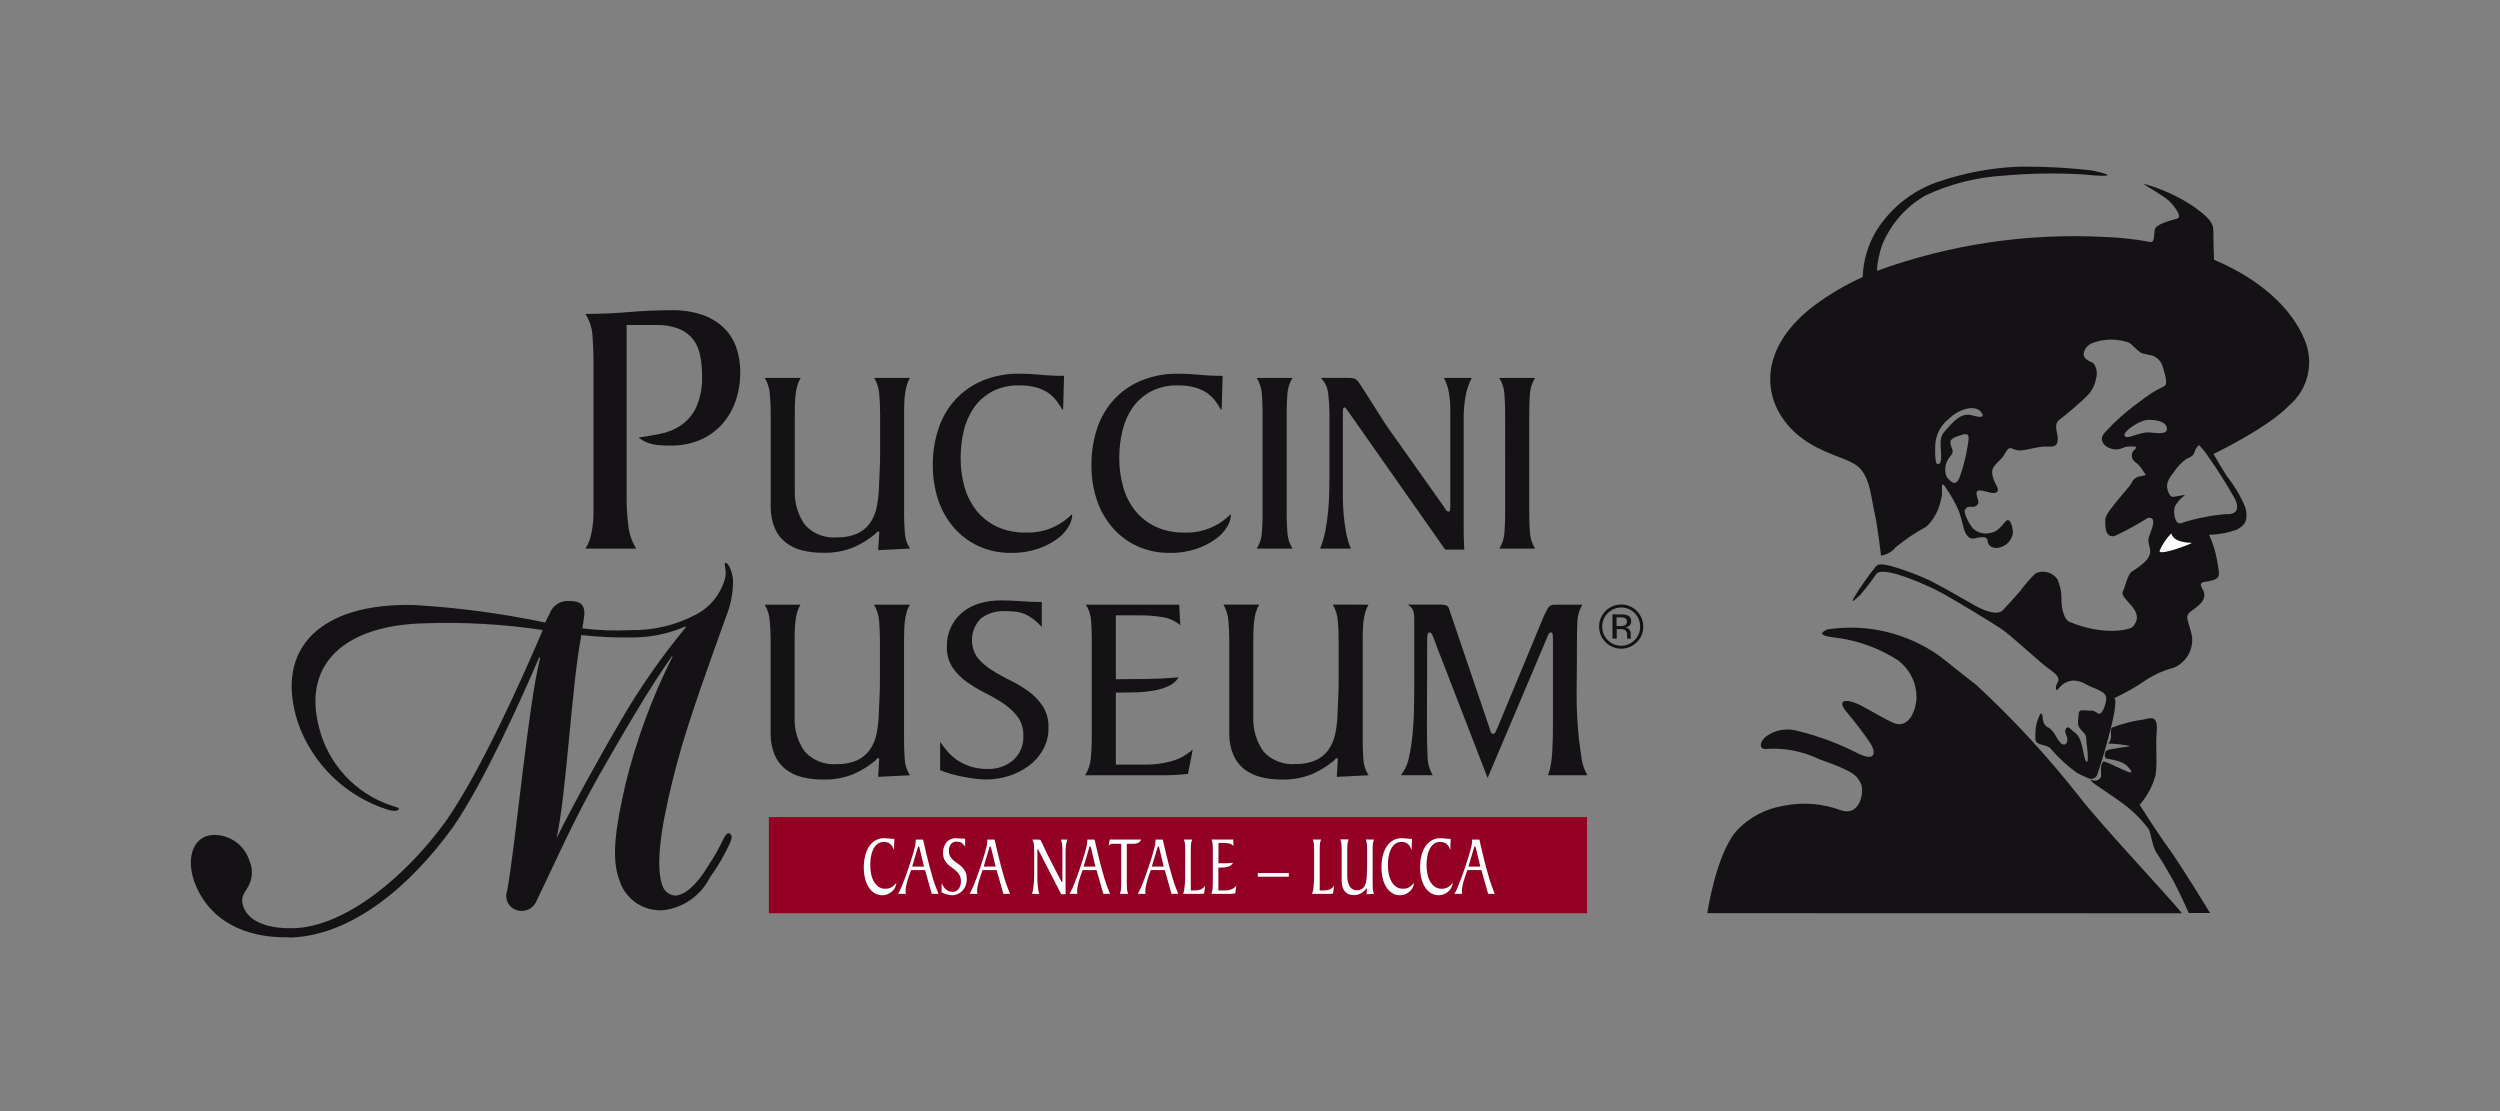<svg width="360" height="160" viewBox="0 0 360 160" fill="none" xmlns="http://www.w3.org/2000/svg">
<rect x="0" y="0" width="360" height="160" fill="#808080" stroke="none"/>
<path d="M85.465 52.14C85.465 50.942 85.423 49.713 85.329 48.461C85.275 47.304 84.92 46.181 84.299 45.203C86.417 45.203 88.5 45.114 90.549 44.937C92.597 44.76 94.663 44.672 96.748 44.672C98.238 44.642 99.723 44.867 101.138 45.337C102.283 45.724 103.332 46.355 104.21 47.186C105.017 47.973 105.633 48.934 106.012 49.995C106.41 51.145 106.608 52.355 106.595 53.572C106.611 55.005 106.381 56.429 105.914 57.784C105.48 59.025 104.805 60.167 103.928 61.147C103.049 62.106 101.973 62.865 100.774 63.371C99.431 63.921 97.99 64.191 96.539 64.165C95.947 64.171 95.354 64.145 94.764 64.088C94.353 64.049 93.946 63.971 93.55 63.854C93.245 63.759 92.951 63.634 92.672 63.48C92.418 63.334 92.172 63.176 91.934 63.005C92.956 62.866 94.005 62.688 95.082 62.472C96.141 62.266 97.15 61.853 98.048 61.255C98.996 60.6 99.755 59.706 100.247 58.664C100.874 57.228 101.164 55.669 101.096 54.105C101.099 53.136 101.01 52.17 100.83 51.218C100.677 50.375 100.332 49.579 99.823 48.89C99.29 48.209 98.587 47.68 97.785 47.358C96.731 46.952 95.605 46.763 94.476 46.802H90.237V72.056C90.246 73.251 90.325 74.445 90.473 75.632C90.59 76.826 90.981 77.977 91.615 78.995H84.299C84.621 78.516 84.861 77.988 85.012 77.432C85.17 76.84 85.285 76.238 85.356 75.63C85.427 75.023 85.463 74.412 85.463 73.801V52.14H85.465Z" fill="#141215"/>
<path d="M131.035 54.425C130.825 54.774 130.664 55.15 130.556 55.543C130.439 55.965 130.357 56.395 130.312 56.83C130.257 57.282 130.224 57.729 130.209 58.179C130.194 58.628 130.19 59.071 130.19 59.506V73.987C130.19 74.862 130.223 75.753 130.289 76.66C130.325 77.491 130.583 78.297 131.037 78.995L126.457 79.225L126.614 76.685C126.614 76.583 126.547 76.528 126.417 76.528C126.369 76.528 126.311 76.57 126.244 76.66C126.163 76.77 126.066 76.868 125.956 76.949C125.067 77.683 124.083 78.293 123.029 78.761C121.607 79.364 120.069 79.649 118.525 79.597C117.496 79.612 116.469 79.494 115.471 79.244C114.618 79.029 113.819 78.642 113.122 78.107C112.449 77.569 111.918 76.874 111.577 76.083C111.18 75.124 110.978 74.096 110.983 73.059V59.508C110.983 58.634 110.944 57.735 110.864 56.809C110.811 55.968 110.562 55.151 110.135 54.425H115.293C115.083 54.774 114.921 55.15 114.813 55.543C114.696 55.965 114.612 56.395 114.564 56.83C114.512 57.282 114.48 57.729 114.468 58.179C114.455 58.628 114.449 59.071 114.449 59.506V70.751C114.4 72.487 114.921 74.192 115.931 75.605C116.521 76.241 117.251 76.733 118.063 77.04C118.875 77.347 119.747 77.462 120.611 77.375C121.566 77.403 122.517 77.228 123.399 76.859C124.125 76.536 124.755 76.032 125.23 75.396C125.721 74.708 126.062 73.924 126.231 73.096C126.447 72.078 126.564 71.04 126.581 69.999C126.601 69.255 126.637 68.515 126.675 67.785C126.712 67.056 126.735 66.322 126.735 65.567V59.508C126.735 58.634 126.697 57.735 126.62 56.809C126.565 55.968 126.314 55.152 125.887 54.425H131.035Z" fill="#141215"/>
<path d="M153.091 58.964H152.966C152.725 58.535 152.453 58.123 152.153 57.733C151.828 57.306 151.442 56.928 151.007 56.612C150.48 56.254 149.898 55.982 149.285 55.806C148.465 55.582 147.616 55.478 146.766 55.496C145.423 55.457 144.091 55.756 142.893 56.366C141.854 56.92 140.957 57.707 140.272 58.665C139.574 59.678 139.071 60.812 138.788 62.009C138.481 63.297 138.328 64.616 138.332 65.939C138.32 67.371 138.512 68.796 138.903 70.174C139.256 71.415 139.853 72.573 140.659 73.581C141.45 74.55 142.451 75.327 143.585 75.855C144.884 76.436 146.297 76.722 147.72 76.691C149.156 76.74 150.583 76.442 151.879 75.822C152.81 75.37 153.659 74.763 154.387 74.028V74.262C154.35 74.824 154.171 75.368 153.867 75.842C153.456 76.532 152.905 77.128 152.249 77.592C151.409 78.202 150.482 78.682 149.498 79.015C148.246 79.437 146.93 79.64 145.608 79.613C143.983 79.64 142.371 79.305 140.891 78.633C139.528 78.004 138.317 77.09 137.337 75.953C136.336 74.786 135.574 73.433 135.095 71.971C134.571 70.374 134.312 68.702 134.325 67.022C134.303 65.19 134.589 63.367 135.174 61.631C135.691 60.086 136.531 58.668 137.636 57.472C138.739 56.301 140.08 55.381 141.57 54.775C143.231 54.112 145.007 53.785 146.796 53.814C147.826 53.809 148.856 53.86 149.881 53.966C150.992 54.078 152.108 54.129 153.225 54.121L153.091 58.964Z" fill="#141215"/>
<path d="M175.922 58.964H175.811C175.568 58.537 175.297 58.126 175 57.733C174.671 57.306 174.283 56.929 173.847 56.613C173.321 56.254 172.742 55.981 172.13 55.806C171.309 55.583 170.459 55.478 169.608 55.497C168.267 55.456 166.937 55.756 165.743 56.366C164.701 56.918 163.802 57.705 163.117 58.665C162.419 59.677 161.917 60.812 161.638 62.01C161.324 63.296 161.168 64.615 161.174 65.939C161.164 67.371 161.358 68.797 161.75 70.174C162.101 71.416 162.698 72.575 163.506 73.581C164.297 74.551 165.297 75.329 166.433 75.855C167.731 76.436 169.143 76.722 170.565 76.691C172.003 76.74 173.432 76.442 174.731 75.822C175.66 75.367 176.508 74.761 177.239 74.028V74.263C177.199 74.825 177.018 75.368 176.712 75.843C176.301 76.532 175.75 77.128 175.094 77.592C174.255 78.203 173.327 78.683 172.344 79.016C171.091 79.438 169.775 79.64 168.454 79.613C166.828 79.639 165.217 79.304 163.736 78.633C162.373 78.005 161.161 77.091 160.183 75.953C159.178 74.788 158.415 73.434 157.938 71.972C157.414 70.375 157.154 68.703 157.169 67.022C157.142 65.191 157.424 63.368 158.005 61.631C158.524 60.087 159.364 58.669 160.469 57.472C161.57 56.301 162.91 55.381 164.399 54.775C166.064 54.11 167.844 53.784 169.637 53.814C170.665 53.809 171.693 53.86 172.716 53.967C173.827 54.077 174.943 54.129 176.06 54.121L175.922 58.964Z" fill="#141215"/>
<path d="M181.81 59.472C181.81 58.599 181.781 57.708 181.716 56.795C181.673 55.953 181.415 55.137 180.966 54.425H186.124C185.677 55.138 185.42 55.954 185.378 56.795C185.314 57.708 185.283 58.6 185.284 59.472V73.953C185.284 74.827 185.316 75.718 185.378 76.631C185.421 77.472 185.679 78.287 186.129 78.999H180.97C181.419 78.287 181.677 77.472 181.72 76.631C181.785 75.718 181.814 74.829 181.814 73.953L181.81 59.472Z" fill="#141215"/>
<path d="M190.094 78.997C190.441 78.153 190.698 77.275 190.863 76.378C191.043 75.427 191.178 74.452 191.268 73.451C191.356 72.446 191.411 71.46 191.417 70.486C191.423 69.511 191.44 68.604 191.44 67.751V59.547C191.438 58.601 191.38 57.655 191.266 56.715C191.185 55.85 190.811 55.039 190.207 54.416H194.094C194.385 54.41 194.675 54.436 194.96 54.495C195.242 54.59 195.481 54.781 195.637 55.035C195.846 55.315 196.13 55.752 196.5 56.343C196.87 56.935 197.276 57.57 197.715 58.247C198.154 58.925 198.58 59.61 199.004 60.289C199.429 60.969 199.792 61.514 200.102 61.926L207.766 72.749C207.894 72.958 208.032 73.167 208.172 73.366C208.312 73.564 208.446 73.675 208.573 73.675C208.701 73.675 208.782 73.598 208.803 73.445C208.831 73.279 208.844 73.11 208.841 72.942V59.355C208.865 58.329 208.783 57.303 208.596 56.293C208.46 55.641 208.232 55.012 207.919 54.424H211.93C211.472 55.305 211.16 56.255 211.006 57.236C210.849 58.203 210.77 59.182 210.77 60.162V75.571C210.77 76.211 210.77 76.825 210.791 77.4C210.812 77.975 210.822 78.562 210.85 79.147H208.111L194.021 59.081C193.837 58.799 193.701 58.663 193.603 58.663C193.449 58.663 193.375 58.851 193.375 59.236V71.568C193.375 72.404 193.409 73.263 193.49 74.127C193.561 74.978 193.676 75.825 193.835 76.664C193.978 77.465 194.21 78.249 194.525 78.999L190.094 78.997Z" fill="#141215"/>
<path d="M216.739 59.472C216.739 58.599 216.706 57.706 216.641 56.795C216.604 55.953 216.345 55.135 215.893 54.425H221.055C220.606 55.137 220.346 55.953 220.301 56.795C220.242 57.708 220.209 58.599 220.209 59.472V73.953C220.209 74.827 220.242 75.718 220.301 76.631C220.347 77.471 220.606 78.285 221.055 78.997H215.897C216.349 78.287 216.607 77.47 216.645 76.629C216.712 75.715 216.743 74.827 216.743 73.951L216.739 59.472Z" fill="#141215"/>
<path d="M41.611 134.966C36.983 135.085 31.03 133.728 28.313 127.79C26.547 123.869 27.686 120.303 30.769 120.224C31.915 120.209 33.035 120.564 33.963 121.236C34.891 121.908 35.578 122.861 35.921 123.955C36.184 124.554 36.301 125.207 36.265 125.861C36.229 126.514 36.039 127.15 35.712 127.717C35.186 128.589 34.701 129.134 34.939 130.204C35.491 132.55 38.283 133.758 42.234 133.664C49.855 133.471 58.644 125.959 64.233 118.207C69.25 111.002 75.205 97.66 78.165 90.725C72.493 89.874 66.756 89.551 61.025 89.759C49.972 90.035 43.448 95.348 45.959 104.829C46.61 107.384 47.886 109.736 49.671 111.676C51.457 113.615 53.696 115.081 56.188 115.941C56.993 116.242 57.421 116.233 57.417 116.447C57.455 116.764 56.813 116.892 55.833 116.593C52.851 115.65 50.129 114.026 47.883 111.849C45.638 109.673 43.929 107.003 42.894 104.052C39.341 92.974 46.657 86.795 59.576 87.121C65.948 87.49 72.282 88.334 78.528 89.646C78.708 89.198 78.917 88.763 79.155 88.344C79.37 87.755 79.779 87.258 80.314 86.933C80.849 86.608 81.48 86.475 82.1 86.557C83.812 86.515 84.4 87.357 84.059 89.184C84.005 89.725 83.865 90.263 83.85 90.482C86.148 90.774 88.468 90.859 90.781 90.737C94.093 90.804 97.366 90.02 100.287 88.459C101.32 87.91 102.226 87.148 102.944 86.225C103.662 85.301 104.176 84.236 104.453 83.099C104.65 81.81 104.15 81.176 104.453 81.066C104.756 80.955 105.377 81.902 105.561 83.505C105.575 85.352 105.22 87.184 104.516 88.891C102.476 94.625 99.081 103.826 97.47 109.982C95.712 116.67 94.125 124.007 95.379 127.514C95.505 127.916 95.749 128.27 96.081 128.53C96.413 128.789 96.815 128.942 97.236 128.967C98.523 128.94 100.302 127.504 101.982 124.672C102.82 123.422 103.562 122.111 104.202 120.75C104.512 120.203 104.779 119.774 105.157 120.086C105.412 120.295 105.446 120.614 105.13 121.373C104.32 123.136 103.34 124.816 102.204 126.39C101.569 127.648 100.636 128.732 99.486 129.546C98.335 130.36 97.003 130.879 95.605 131.059C94.199 131.184 92.793 130.82 91.624 130.029C90.454 129.238 89.593 128.069 89.184 126.718C87.93 123.424 88.741 118.794 90.056 112.968C91.618 106.603 93.889 100.433 96.828 94.575L96.786 94.464C93.58 98.945 89.68 105.695 86.314 111.57C82.456 118.42 80.253 123.516 77.228 129.816C76.996 130.332 76.582 130.745 76.064 130.977C75.547 131.208 74.963 131.241 74.423 131.07C74.147 130.986 73.89 130.848 73.668 130.663C73.447 130.478 73.265 130.25 73.133 129.993C73.002 129.736 72.924 129.455 72.905 129.167C72.885 128.879 72.924 128.59 73.018 128.317C74.31 121.313 76.022 101.644 77.784 94.742L77.657 94.633C75.148 100.486 69.641 112.745 65.239 119.089C59.259 127.387 50.766 134.784 41.686 135.012L41.611 134.966ZM89.347 103.849C92.106 99.084 95.258 94.558 98.772 90.319L98.726 90.212C96.296 91.253 93.681 91.792 91.038 91.797C88.594 91.838 86.151 91.721 83.722 91.446C82.295 98.772 81.613 113.909 80.152 120.709C81.935 117.017 85.84 109.839 89.349 103.853" fill="#141215"/>
<path d="M131.029 87.072C130.818 87.419 130.657 87.795 130.551 88.188C130.432 88.61 130.348 89.041 130.3 89.477C130.248 89.929 130.216 90.378 130.206 90.828C130.195 91.277 130.183 91.718 130.183 92.151V106.636C130.183 107.505 130.214 108.402 130.281 109.313C130.319 110.142 130.578 110.945 131.029 111.64L126.45 111.87L126.606 109.328C126.606 109.226 126.537 109.175 126.41 109.175C126.362 109.175 126.301 109.219 126.236 109.313C126.151 109.42 126.055 109.517 125.948 109.602C125.058 110.334 124.074 110.944 123.022 111.414C121.597 112.015 120.059 112.3 118.513 112.25C117.482 112.264 116.454 112.144 115.453 111.895C114.601 111.679 113.801 111.291 113.104 110.756C112.432 110.22 111.903 109.526 111.563 108.737C111.164 107.779 110.962 106.751 110.97 105.714V92.153C110.97 91.285 110.932 90.385 110.85 89.461C110.798 88.618 110.549 87.8 110.123 87.072H115.269C115.058 87.42 114.897 87.795 114.788 88.188C114.672 88.611 114.588 89.042 114.538 89.477C114.489 89.929 114.456 90.378 114.444 90.828C114.431 91.277 114.425 91.718 114.425 92.151V103.4C114.371 105.136 114.892 106.841 115.905 108.252C116.495 108.888 117.224 109.379 118.036 109.687C118.847 109.995 119.719 110.111 120.582 110.026C121.54 110.052 122.491 109.875 123.375 109.506C124.102 109.186 124.732 108.681 125.204 108.043C125.693 107.349 126.035 106.563 126.211 105.733C126.423 104.713 126.537 103.675 126.552 102.633C126.577 101.885 126.611 101.145 126.65 100.418C126.69 99.69 126.709 98.954 126.709 98.202V92.153C126.709 91.285 126.671 90.385 126.596 89.461C126.541 88.618 126.289 87.799 125.86 87.072H131.029Z" fill="#141215"/>
<path d="M135.377 106.83C135.661 107.248 135.989 107.666 136.361 108.122C136.761 108.599 137.221 109.02 137.731 109.376C138.318 109.784 138.958 110.109 139.635 110.342C140.474 110.615 141.354 110.746 142.237 110.729C143.569 110.773 144.871 110.327 145.895 109.474C146.39 109.03 146.779 108.48 147.033 107.865C147.286 107.25 147.397 106.585 147.358 105.921C147.393 104.958 147.109 104.011 146.549 103.227C145.98 102.482 145.292 101.837 144.511 101.318C143.656 100.752 142.768 100.237 141.85 99.778C140.923 99.317 140.034 98.783 139.192 98.181C138.394 97.614 137.704 96.91 137.154 96.101C136.591 95.215 136.311 94.178 136.353 93.129C136.322 92.17 136.516 91.217 136.918 90.346C137.321 89.475 137.921 88.71 138.671 88.112C139.402 87.536 140.239 87.11 141.135 86.858C142.095 86.589 143.086 86.454 144.083 86.457C145.08 86.457 146.079 86.495 147.07 86.572C148.06 86.649 149.041 86.685 150.013 86.685V90.27C149.64 89.867 149.236 89.493 148.804 89.153C148.446 88.881 148.059 88.648 147.651 88.46C147.233 88.276 146.791 88.152 146.338 88.092C145.783 88.025 145.225 87.993 144.666 87.998C143.458 87.95 142.27 88.31 141.292 89.02C140.54 89.752 140.075 90.73 139.98 91.775C139.886 92.821 140.168 93.866 140.776 94.722C141.36 95.415 142.048 96.013 142.816 96.494C143.673 97.039 144.561 97.533 145.475 97.974C146.406 98.428 147.296 98.963 148.134 99.573C148.934 100.154 149.623 100.874 150.169 101.699C150.737 102.624 151.019 103.697 150.98 104.782C151.003 105.899 150.729 107.002 150.186 107.978C149.668 108.893 148.959 109.686 148.108 110.304C147.233 110.944 146.256 111.434 145.22 111.753C144.179 112.081 143.094 112.249 142.003 112.25C141.476 112.245 140.951 112.206 140.429 112.133C139.842 112.058 139.242 111.96 138.654 111.849C138.067 111.738 137.482 111.59 136.903 111.431C136.386 111.285 135.877 111.111 135.379 110.91L135.377 106.83Z" fill="#141215"/>
<path d="M160.683 110.101H165.11C166.311 110.102 167.506 109.941 168.663 109.621C169.818 109.306 170.88 108.719 171.761 107.909L171.065 111.45C170.553 111.5 169.984 111.548 169.357 111.585C168.73 111.623 168.066 111.642 167.372 111.642H156.256C156.709 110.928 156.984 110.117 157.061 109.276C157.161 108.387 157.213 107.494 157.215 106.6V92.115C157.215 91.247 157.185 90.356 157.123 89.442C157.078 88.6 156.818 87.784 156.367 87.072H169.805L169.963 90.037C169.259 89.43 168.4 89.031 167.482 88.884C166.423 88.698 165.349 88.607 164.274 88.612H160.683V97.809C162.175 97.809 163.68 97.796 165.208 97.771C166.736 97.746 168.243 97.665 169.738 97.541C169.371 98.102 168.848 98.542 168.233 98.808C167.545 99.122 166.818 99.341 166.071 99.46C165.296 99.591 164.512 99.669 163.726 99.694C162.928 99.719 162.24 99.732 161.646 99.732H160.681L160.683 110.101Z" fill="#141215"/>
<path d="M197.076 87.071C196.866 87.419 196.705 87.795 196.598 88.187C196.482 88.61 196.396 89.041 196.343 89.477C196.295 89.928 196.259 90.377 196.249 90.827C196.238 91.276 196.23 91.717 196.23 92.15V106.635C196.23 107.505 196.257 108.401 196.324 109.313C196.363 110.141 196.622 110.944 197.074 111.639L192.495 111.869L192.649 109.327C192.649 109.225 192.583 109.175 192.459 109.175C192.405 109.175 192.35 109.219 192.279 109.313C192.196 109.419 192.1 109.516 191.995 109.601C191.105 110.333 190.121 110.942 189.069 111.413C187.644 112.014 186.106 112.299 184.56 112.249C183.528 112.26 182.499 112.137 181.498 111.884C180.645 111.668 179.845 111.28 179.147 110.744C178.475 110.209 177.948 109.515 177.612 108.725C177.211 107.768 177.008 106.74 177.015 105.703V92.142C177.015 91.274 176.973 90.373 176.895 89.449C176.842 88.607 176.593 87.789 176.166 87.06H181.329C181.117 87.409 180.953 87.784 180.842 88.177C180.728 88.6 180.644 89.031 180.591 89.466C180.545 89.918 180.514 90.367 180.497 90.816C180.48 91.266 180.474 91.707 180.474 92.139V103.389C180.428 105.125 180.949 106.828 181.958 108.24C182.549 108.877 183.28 109.368 184.092 109.676C184.905 109.984 185.777 110.1 186.642 110.015C187.598 110.04 188.548 109.863 189.43 109.494C190.157 109.174 190.786 108.67 191.257 108.031C191.749 107.34 192.093 106.553 192.265 105.722C192.481 104.702 192.597 103.664 192.61 102.622C192.637 101.874 192.67 101.134 192.708 100.406C192.746 99.679 192.766 98.943 192.766 98.191V92.142C192.766 91.274 192.733 90.373 192.651 89.449C192.6 88.606 192.348 87.787 191.918 87.06L197.076 87.071Z" fill="#141215"/>
<path d="M227.848 87.071C227.402 87.851 227.156 88.731 227.133 89.629C227.096 90.595 227.079 91.563 227.079 92.539C227.079 94.876 227.064 97.219 227.035 99.568C227.014 101.916 227.131 104.263 227.386 106.598C227.493 107.467 227.608 108.335 227.737 109.196C227.863 110.057 228.151 110.886 228.586 111.639H222.913C223.106 111.123 223.246 110.589 223.331 110.044C223.421 109.463 223.486 108.87 223.526 108.249C223.565 107.628 223.588 107.026 223.601 106.422C223.613 105.818 223.622 105.249 223.622 104.706V91.918C223.62 91.725 223.606 91.532 223.58 91.341C223.555 91.163 223.478 91.072 223.346 91.072C223.285 91.071 223.224 91.087 223.171 91.117C223.118 91.148 223.073 91.192 223.043 91.245C222.957 91.369 222.892 91.506 222.848 91.65L214.218 112.026L206.902 93.116C206.693 92.549 206.52 92.071 206.363 91.669C206.206 91.268 206.043 91.072 205.868 91.072C205.692 91.072 205.583 91.216 205.552 91.49C205.521 91.763 205.514 92.06 205.514 92.338L205.477 104.854C205.477 106.368 205.508 107.715 205.571 108.897C205.571 109.859 205.831 110.804 206.323 111.631H201.737L202.084 111.131C202.502 110.46 202.786 109.714 202.92 108.934C203.142 107.892 203.304 106.837 203.407 105.776C203.52 104.622 203.591 103.439 203.616 102.233C203.641 101.027 203.654 99.896 203.654 98.845V89.218C203.666 88.795 203.621 88.373 203.518 87.963C203.363 87.568 203.064 87.245 202.682 87.058H207.46C207.699 87.061 207.937 87.092 208.169 87.152C208.287 87.18 208.394 87.241 208.48 87.327C208.565 87.413 208.625 87.521 208.652 87.639L214.35 104.43C214.452 104.71 214.546 104.986 214.621 105.266C214.697 105.546 214.809 105.667 214.964 105.667C215.046 105.672 215.128 105.65 215.197 105.605C215.267 105.561 215.32 105.495 215.351 105.419C215.43 105.254 215.531 105.026 215.66 104.744L222.328 88.693C222.496 88.312 222.684 87.94 222.892 87.579C222.998 87.408 223.149 87.271 223.328 87.182C223.508 87.094 223.709 87.057 223.908 87.077L227.848 87.071Z" fill="#141215"/>
<path d="M228.535 117.651H110.716V131.505H228.535V117.651Z" fill="#930024"/>
<path d="M128.741 122.342H128.714C128.661 122.205 128.598 122.072 128.526 121.945C128.454 121.816 128.364 121.697 128.26 121.592C128.145 121.48 128.009 121.393 127.859 121.337C127.672 121.266 127.473 121.233 127.274 121.238C126.952 121.23 126.637 121.326 126.375 121.512C126.119 121.709 125.911 121.961 125.767 122.25C125.601 122.584 125.485 122.94 125.422 123.308C125.352 123.722 125.318 124.142 125.319 124.562C125.316 125.014 125.36 125.466 125.451 125.91C125.529 126.292 125.671 126.657 125.869 126.993C126.034 127.284 126.266 127.533 126.544 127.72C126.834 127.9 127.17 127.99 127.51 127.979C127.853 127.994 128.191 127.898 128.476 127.707C128.7 127.551 128.897 127.357 129.057 127.135V127.21C129.047 127.383 129.007 127.553 128.938 127.712C128.848 127.92 128.719 128.11 128.559 128.272C128.373 128.458 128.156 128.611 127.918 128.723C127.599 128.867 127.251 128.931 126.902 128.909C126.554 128.888 126.215 128.782 125.917 128.6C125.578 128.382 125.293 128.092 125.081 127.749C124.842 127.356 124.667 126.927 124.563 126.478C124.439 125.963 124.38 125.434 124.385 124.905C124.381 124.326 124.451 123.749 124.594 123.188C124.705 122.717 124.898 122.27 125.165 121.865C125.398 121.513 125.71 121.22 126.076 121.008C126.448 120.799 126.868 120.693 127.295 120.701C127.534 120.7 127.773 120.716 128.01 120.749C128.267 120.783 128.526 120.799 128.785 120.797L128.741 122.342Z" fill="white"/>
<path d="M134.178 128.719L133.208 125.285H131.196C131.101 125.555 131.001 125.826 130.907 126.098C130.813 126.37 130.727 126.639 130.652 126.901C130.577 127.162 130.522 127.411 130.47 127.645C130.432 127.843 130.411 128.045 130.408 128.247C130.406 128.405 130.415 128.562 130.433 128.719H129.316L129.511 128.368C129.643 128.121 129.76 127.866 129.86 127.605C130.006 127.241 130.171 126.823 130.351 126.351C130.531 125.879 130.702 125.373 130.878 124.846C131.053 124.319 131.223 123.801 131.365 123.331C131.507 122.86 131.634 122.426 131.722 122.051C131.8 121.783 131.848 121.507 131.864 121.228V120.9H132.92C133.062 121.514 133.208 122.133 133.351 122.76C133.493 123.387 133.654 124.014 133.817 124.641C133.98 125.268 134.157 125.895 134.337 126.499C134.517 127.103 134.728 127.701 134.964 128.266L135.144 128.721L134.178 128.719ZM132.429 122.171C132.414 122.129 132.399 122.07 132.374 121.991C132.349 121.911 132.316 121.874 132.276 121.874C132.236 121.874 132.203 121.916 132.178 121.997C132.163 122.056 132.145 122.114 132.124 122.171L131.348 124.794H133.056L132.429 122.171Z" fill="white"/>
<path d="M135.589 127.18C135.652 127.314 135.731 127.45 135.813 127.598C135.902 127.744 136.009 127.878 136.13 127.998C136.262 128.122 136.413 128.227 136.575 128.307C136.765 128.391 136.97 128.431 137.177 128.426C137.34 128.429 137.502 128.394 137.649 128.324C137.797 128.255 137.926 128.152 138.028 128.025C138.274 127.701 138.395 127.3 138.369 126.894C138.38 126.598 138.314 126.303 138.179 126.039C138.057 125.81 137.896 125.604 137.702 125.431C137.511 125.25 137.306 125.086 137.088 124.94C136.865 124.788 136.655 124.617 136.46 124.43C136.267 124.236 136.106 124.013 135.984 123.767C135.853 123.471 135.79 123.15 135.8 122.827C135.792 122.512 135.843 122.199 135.948 121.903C136.032 121.653 136.166 121.424 136.343 121.23C136.501 121.056 136.696 120.92 136.914 120.832C137.131 120.746 137.363 120.702 137.598 120.703C137.832 120.703 138.066 120.715 138.292 120.738C138.517 120.761 138.749 120.776 138.979 120.776V121.917C138.894 121.791 138.796 121.672 138.689 121.564C138.611 121.478 138.521 121.404 138.423 121.343C138.333 121.285 138.232 121.245 138.126 121.228C137.997 121.203 137.865 121.192 137.733 121.194C137.588 121.19 137.442 121.216 137.308 121.272C137.173 121.328 137.052 121.412 136.952 121.518C136.718 121.807 136.607 122.175 136.64 122.544C136.631 122.82 136.696 123.093 136.828 123.334C136.958 123.544 137.117 123.735 137.301 123.899C137.5 124.068 137.71 124.225 137.928 124.369C138.152 124.519 138.362 124.689 138.555 124.877C138.751 125.074 138.911 125.305 139.027 125.558C139.165 125.868 139.23 126.205 139.217 126.543C139.226 126.891 139.164 127.236 139.034 127.559C138.924 127.835 138.761 128.086 138.553 128.299C138.361 128.495 138.131 128.652 137.878 128.759C137.644 128.863 137.391 128.918 137.136 128.92C137.011 128.918 136.886 128.905 136.764 128.882C136.627 128.858 136.491 128.828 136.358 128.79C136.219 128.752 136.079 128.708 135.94 128.656C135.819 128.609 135.702 128.553 135.589 128.489V127.18Z" fill="white"/>
<path d="M144.489 128.719L143.513 125.285H141.492C141.4 125.555 141.304 125.826 141.21 126.098C141.116 126.37 141.026 126.639 140.955 126.901C140.881 127.145 140.82 127.394 140.773 127.645C140.73 127.843 140.708 128.044 140.706 128.247C140.706 128.404 140.713 128.562 140.729 128.719H139.617L139.809 128.368C139.943 128.121 140.061 127.867 140.163 127.605C140.311 127.241 140.472 126.823 140.65 126.351C140.827 125.879 141.001 125.373 141.181 124.846C141.36 124.319 141.519 123.801 141.672 123.331C141.824 122.86 141.931 122.426 142.029 122.051C142.105 121.783 142.15 121.507 142.165 121.228V120.9H143.221C143.36 121.514 143.504 122.134 143.653 122.76C143.8 123.387 143.952 124.014 144.119 124.641C144.287 125.268 144.458 125.895 144.642 126.499C144.826 127.103 145.033 127.701 145.269 128.266L145.449 128.721L144.489 128.719ZM142.738 122.171C142.725 122.129 142.707 122.07 142.684 121.991C142.661 121.911 142.625 121.874 142.585 121.874C142.546 121.874 142.512 121.916 142.487 121.997L142.433 122.171L141.651 124.794H143.373L142.738 122.171Z" fill="white"/>
<path d="M148.613 128.719C148.696 128.446 148.756 128.166 148.793 127.883C148.833 127.58 148.866 127.269 148.889 126.953C148.912 126.637 148.916 126.326 148.923 126.006C148.929 125.686 148.923 125.404 148.923 125.137V122.532C148.923 122.229 148.908 121.932 148.885 121.633C148.869 121.372 148.783 121.121 148.636 120.904H149.539C149.61 120.9 149.681 120.909 149.748 120.929C149.82 120.965 149.876 121.025 149.907 121.098C149.955 121.19 150.02 121.328 150.116 121.516C150.212 121.705 150.296 121.905 150.396 122.123C150.497 122.34 150.605 122.553 150.697 122.768C150.789 122.984 150.881 123.159 150.952 123.291L152.733 126.734C152.767 126.8 152.794 126.867 152.829 126.93C152.865 126.993 152.892 127.032 152.923 127.032C152.955 127.032 152.971 127.005 152.976 126.959C152.983 126.905 152.987 126.851 152.988 126.796V122.472C152.994 122.145 152.974 121.817 152.93 121.493C152.899 121.291 152.845 121.092 152.769 120.902H153.703C153.596 121.19 153.526 121.491 153.494 121.796C153.459 122.105 153.441 122.414 153.44 122.725V127.628C153.44 127.837 153.44 128.025 153.44 128.209C153.44 128.393 153.44 128.581 153.452 128.767H152.81L149.527 122.384C149.489 122.294 149.46 122.25 149.435 122.25C149.41 122.25 149.38 122.311 149.38 122.434V126.355C149.38 126.623 149.38 126.899 149.405 127.168C149.431 127.438 149.451 127.714 149.489 127.977C149.519 128.231 149.573 128.482 149.65 128.726L148.613 128.719Z" fill="white"/>
<path d="M158.878 128.719L157.901 125.285H155.889C155.795 125.555 155.698 125.826 155.604 126.098C155.51 126.37 155.422 126.639 155.349 126.901C155.276 127.162 155.216 127.411 155.174 127.645C155.131 127.843 155.109 128.044 155.107 128.247C155.106 128.404 155.114 128.562 155.13 128.719H154.014L154.206 128.368C154.338 128.121 154.455 127.866 154.557 127.605C154.71 127.241 154.873 126.823 155.048 126.351C155.224 125.879 155.397 125.373 155.575 124.846C155.753 124.319 155.92 123.801 156.062 123.331C156.204 122.86 156.332 122.426 156.422 122.051C156.496 121.782 156.542 121.506 156.56 121.228L156.572 120.9H157.617C157.757 121.514 157.901 122.134 158.052 122.76C158.196 123.387 158.353 124.014 158.516 124.641C158.679 125.268 158.855 125.895 159.039 126.499C159.222 127.103 159.429 127.701 159.666 128.266L159.841 128.721L158.878 128.719ZM157.126 122.171C157.113 122.129 157.095 122.07 157.067 121.991C157.04 121.911 157.013 121.874 156.969 121.874C156.925 121.874 156.892 121.916 156.873 121.997C156.854 122.079 156.829 122.135 156.815 122.171L156.041 124.794H157.743L157.126 122.171Z" fill="white"/>
<path d="M161.253 128.718C161.364 128.48 161.423 128.222 161.426 127.959C161.443 127.671 161.454 127.389 161.454 127.111V121.509H160.264C160.159 121.509 160.054 121.525 159.953 121.557C159.829 121.603 159.718 121.678 159.629 121.777L159.809 120.892H164.311C164.278 121.012 164.215 121.122 164.127 121.21C164.05 121.289 163.959 121.352 163.859 121.398C163.757 121.435 163.651 121.463 163.544 121.482C163.446 121.497 163.346 121.505 163.247 121.507H162.26V127.109C162.26 127.387 162.26 127.669 162.279 127.957C162.289 128.219 162.349 128.476 162.455 128.716L161.253 128.718Z" fill="white"/>
<path d="M168.701 128.719L167.725 125.285H165.714C165.616 125.555 165.524 125.826 165.43 126.098C165.336 126.37 165.248 126.639 165.173 126.901C165.097 127.162 165.043 127.411 164.997 127.645C164.955 127.843 164.932 128.044 164.928 128.247C164.928 128.405 164.937 128.562 164.955 128.719H163.837L164.031 128.368C164.163 128.121 164.28 127.866 164.382 127.605C164.532 127.241 164.694 126.823 164.869 126.351C165.043 125.879 165.221 125.373 165.4 124.846C165.58 124.319 165.745 123.801 165.887 123.331C166.03 122.86 166.151 122.426 166.243 122.051C166.32 121.783 166.367 121.507 166.383 121.228V120.9H167.438C167.578 121.514 167.723 122.134 167.875 122.76C168.019 123.387 168.172 124.014 168.339 124.641C168.506 125.268 168.678 125.895 168.862 126.499C169.046 127.103 169.257 127.701 169.489 128.266L169.664 128.721L168.701 128.719ZM166.951 122.171C166.937 122.129 166.92 122.07 166.893 121.991C166.866 121.911 166.834 121.874 166.795 121.874C166.755 121.874 166.717 121.916 166.696 121.997C166.675 122.079 166.652 122.135 166.642 122.171L165.86 124.794H167.574L166.951 122.171Z" fill="white"/>
<path d="M170.666 122.5C170.666 122.22 170.666 121.94 170.645 121.649C170.637 121.389 170.578 121.132 170.471 120.895H171.669C171.559 121.131 171.5 121.388 171.495 121.649C171.477 121.94 171.472 122.222 171.472 122.5V128.223H172.147C172.394 128.225 172.639 128.183 172.871 128.099C173.15 127.98 173.387 127.78 173.552 127.525L173.385 128.681C173.203 128.703 173.02 128.716 172.837 128.718H170.36C170.444 128.54 170.499 128.351 170.523 128.156C170.561 127.907 170.597 127.644 170.617 127.362C170.638 127.079 170.651 126.806 170.661 126.546C170.672 126.287 170.661 126.082 170.661 125.932L170.666 122.5Z" fill="white"/>
<path d="M175.446 128.223H176.472C176.758 128.224 177.041 128.173 177.308 128.072C177.596 127.959 177.848 127.77 178.036 127.525L177.875 128.653C177.751 128.67 177.624 128.683 177.48 128.695C177.335 128.708 177.174 128.718 177.018 128.718H174.426C174.533 128.478 174.597 128.222 174.616 127.959C174.635 127.671 174.649 127.389 174.649 127.111V122.5C174.649 122.222 174.649 121.94 174.626 121.649C174.619 121.388 174.56 121.132 174.451 120.895H177.586L177.624 121.837C177.475 121.657 177.273 121.528 177.047 121.469C176.801 121.412 176.549 121.384 176.297 121.386H175.46V124.312C175.805 124.312 176.159 124.312 176.506 124.312C176.853 124.312 177.212 124.276 177.551 124.235C177.477 124.401 177.354 124.542 177.199 124.638C177.047 124.736 176.879 124.807 176.702 124.847C176.522 124.888 176.339 124.913 176.154 124.92C175.97 124.92 175.809 124.933 175.674 124.933H175.446V128.223Z" fill="white"/>
<path d="M185.587 125.709H181.118V126.248H185.587V125.709Z" fill="white"/>
<path d="M189.232 122.5C189.232 122.22 189.232 121.94 189.211 121.649C189.205 121.388 189.145 121.131 189.035 120.895H190.233C190.127 121.133 190.067 121.389 190.057 121.649C190.043 121.94 190.036 122.222 190.036 122.5V128.223H190.718C190.962 128.224 191.204 128.183 191.433 128.099C191.714 127.98 191.953 127.78 192.12 127.525L191.951 128.681C191.771 128.703 191.591 128.716 191.41 128.718H188.931C189.012 128.54 189.066 128.35 189.09 128.156C189.139 127.894 189.17 127.628 189.184 127.362C189.207 127.079 189.221 126.806 189.23 126.546C189.238 126.287 189.23 126.082 189.23 125.932L189.232 122.5Z" fill="white"/>
<path d="M197.851 120.895C197.802 121.01 197.765 121.129 197.738 121.25C197.712 121.389 197.694 121.528 197.684 121.669C197.669 121.813 197.663 121.951 197.661 122.087C197.659 122.222 197.661 122.367 197.661 122.505V127.103C197.661 127.381 197.661 127.665 197.682 127.954C197.691 128.212 197.751 128.466 197.858 128.702L196.796 128.773L196.829 127.96C196.829 127.927 196.815 127.914 196.785 127.914C196.756 127.914 196.76 127.927 196.746 127.954C196.728 127.99 196.706 128.023 196.679 128.052C196.48 128.274 196.25 128.467 195.997 128.625C195.683 128.815 195.32 128.91 194.952 128.896C194.71 128.898 194.469 128.858 194.239 128.779C194.032 128.704 193.847 128.579 193.698 128.416C193.531 128.232 193.408 128.012 193.338 127.774C193.248 127.461 193.201 127.138 193.198 126.813V122.498C193.198 122.22 193.198 121.93 193.171 121.641C193.161 121.379 193.103 121.121 193.002 120.878H194.204C194.152 120.993 194.112 121.112 194.085 121.234C194.058 121.372 194.041 121.511 194.032 121.652C194.016 121.79 194.007 121.93 194.007 122.07C194.007 122.208 194.007 122.35 194.007 122.488V126.085C193.991 126.621 194.11 127.152 194.352 127.63C194.463 127.816 194.623 127.967 194.815 128.067C195.007 128.166 195.224 128.209 195.439 128.192C195.667 128.2 195.892 128.143 196.089 128.029C196.267 127.915 196.412 127.756 196.507 127.567C196.628 127.335 196.708 127.084 196.746 126.825C196.796 126.499 196.823 126.17 196.827 125.841C196.827 125.606 196.84 125.364 196.85 125.134C196.86 124.904 196.863 124.668 196.863 124.43V122.509C196.863 122.231 196.863 121.94 196.835 121.652C196.828 121.389 196.77 121.13 196.666 120.889L197.851 120.895Z" fill="white"/>
<path d="M203.276 122.342H203.249C203.195 122.206 203.133 122.074 203.065 121.945C202.992 121.815 202.901 121.696 202.796 121.592C202.683 121.48 202.548 121.393 202.4 121.337C202.213 121.266 202.013 121.233 201.813 121.238C201.493 121.229 201.179 121.325 200.919 121.512C200.661 121.707 200.453 121.96 200.31 122.25C200.144 122.583 200.027 122.94 199.965 123.308C199.892 123.722 199.855 124.141 199.857 124.562C199.854 125.015 199.899 125.466 199.99 125.91C200.069 126.292 200.21 126.657 200.409 126.993C200.576 127.285 200.81 127.535 201.092 127.72C201.379 127.9 201.713 127.99 202.051 127.979C202.394 127.993 202.732 127.898 203.017 127.707C203.241 127.551 203.436 127.358 203.594 127.135V127.21C203.587 127.383 203.547 127.554 203.475 127.712C203.385 127.92 203.256 128.11 203.097 128.272C202.914 128.456 202.702 128.609 202.469 128.723C202.186 128.856 201.877 128.921 201.564 128.914C201.175 128.918 200.793 128.809 200.465 128.6C200.127 128.382 199.841 128.091 199.629 127.749C199.387 127.357 199.212 126.928 199.11 126.478C198.991 125.962 198.932 125.434 198.935 124.905C198.929 124.327 198.994 123.75 199.129 123.188C199.242 122.718 199.435 122.27 199.7 121.865C199.935 121.513 200.248 121.219 200.615 121.008C200.987 120.799 201.408 120.693 201.834 120.701C202.073 120.7 202.312 120.716 202.549 120.749C202.806 120.783 203.065 120.799 203.324 120.797L203.276 122.342Z" fill="white"/>
<path d="M208.854 122.342H208.831C208.774 122.206 208.711 122.074 208.64 121.945C208.57 121.815 208.481 121.696 208.377 121.592C208.262 121.481 208.127 121.394 207.978 121.337C207.791 121.267 207.592 121.233 207.393 121.238C207.069 121.23 206.752 121.326 206.487 121.512C206.232 121.709 206.025 121.961 205.881 122.25C205.713 122.582 205.597 122.939 205.539 123.308C205.462 123.721 205.424 124.141 205.426 124.562C205.423 125.015 205.468 125.466 205.559 125.91C205.64 126.291 205.781 126.656 205.977 126.993C206.145 127.285 206.379 127.535 206.661 127.72C206.947 127.899 207.281 127.99 207.618 127.979C207.962 127.995 208.301 127.899 208.586 127.707C208.813 127.553 209.012 127.359 209.171 127.135V127.21C209.164 127.384 209.122 127.554 209.048 127.712C208.96 127.921 208.832 128.111 208.672 128.272C208.486 128.457 208.27 128.609 208.034 128.723C207.716 128.867 207.367 128.931 207.018 128.91C206.669 128.888 206.33 128.782 206.032 128.6C205.694 128.382 205.408 128.091 205.196 127.749C204.956 127.356 204.78 126.927 204.673 126.478C204.55 125.963 204.49 125.434 204.493 124.905C204.488 124.327 204.554 123.75 204.69 123.188C204.803 122.718 204.997 122.27 205.263 121.865C205.497 121.512 205.81 121.219 206.178 121.008C206.55 120.799 206.97 120.693 207.397 120.701C207.636 120.7 207.875 120.716 208.112 120.749C208.369 120.783 208.629 120.799 208.889 120.797L208.854 122.342Z" fill="white"/>
<path d="M214.29 128.719L213.32 125.285H211.307C211.209 125.555 211.113 125.826 211.017 126.098C210.92 126.37 210.837 126.639 210.762 126.901C210.686 127.162 210.628 127.411 210.588 127.645C210.544 127.843 210.52 128.044 210.515 128.247C210.515 128.406 210.527 128.56 210.54 128.719H209.424L209.622 128.368C209.754 128.121 209.869 127.866 209.969 127.605C210.122 127.241 210.279 126.823 210.461 126.351C210.642 125.879 210.812 125.373 210.987 124.846C211.163 124.319 211.334 123.801 211.479 123.331C211.623 122.86 211.742 122.426 211.836 122.051C211.912 121.783 211.958 121.507 211.974 121.228V120.9H213.029C213.169 121.514 213.313 122.134 213.462 122.76C213.611 123.386 213.766 124.013 213.926 124.641C214.091 125.268 214.267 125.895 214.453 126.499C214.639 127.103 214.842 127.701 215.067 128.266L215.249 128.721L214.29 128.719ZM212.54 122.171C212.528 122.129 212.509 122.07 212.482 121.991C212.455 121.911 212.427 121.874 212.386 121.874C212.344 121.874 212.308 121.916 212.285 121.997C212.262 122.079 212.246 122.135 212.231 122.171L211.453 124.794H213.167L212.54 122.171Z" fill="white"/>
<path d="M284.586 98.632C281.677 96.392 281.033 95.787 279.2 94.397C274.536 91.116 268.783 89.768 263.147 90.635C262.48 90.938 261.508 91.484 264.052 91.787C267.335 92.15 270.489 93.269 273.266 95.056C274.12 95.684 274.812 96.507 275.283 97.457C275.754 98.407 275.99 99.456 275.973 100.516C275.91 102.278 274.842 105.175 272.478 104.021C270.114 102.867 268.419 101.722 267.204 101.237C265.99 100.752 264.299 100.631 265.996 102.629C267.16 104.004 268.251 105.439 269.265 106.928C269.995 107.959 270.417 109.898 267.57 108.502C264.708 107.031 261.677 105.914 258.544 105.175C257.828 105.012 257.085 105.002 256.365 105.146C255.644 105.29 254.963 105.585 254.364 106.011C253.156 106.995 253.398 108.036 254.485 107.833C257.097 107.682 259.703 108.209 262.052 109.361C267.049 111.115 267.321 111.661 267.927 112.752C268.534 113.843 267.927 117.597 265.139 116.692C262.511 115.707 259.66 115.475 256.908 116.023C254.268 116.423 251.843 117.708 250.031 119.668C247.061 123.163 245.851 131.492 245.851 131.492L314.2 131.509C312.2 129.022 302.687 118.928 299.535 114.871C294.994 109.067 289.995 103.637 284.586 98.632" fill="#141215"/>
<path d="M293.712 102.995C293.44 103.559 293.251 104.16 293.15 104.778C293.086 105.358 293.068 105.942 293.097 106.525C293.275 107.43 294.724 107.142 295.271 107.779C296.362 109.059 297.597 110.209 298.952 111.205C299.572 111.572 300.224 111.881 300.9 112.129C301.132 112.186 301.377 112.153 301.586 112.037C301.794 111.921 301.951 111.729 302.025 111.502C302.148 111.241 305.327 101.31 304.47 100.518C306.025 99.804 307.516 98.957 308.925 97.987C310.196 97.143 311.6 96.519 313.078 96.139C313.931 95.76 314.641 95.118 315.105 94.307C315.568 93.496 315.761 92.558 315.655 91.63C315.199 89.448 314.528 88.84 315.36 88.144C316.269 87.385 318.159 86.459 317.126 84.752C316.533 83.778 317.384 83.817 317.925 83.723C320.03 83.37 319.559 82.726 319.284 80.818C319.058 79.5 318.661 78.216 318.103 77.001C319.468 76.983 320.821 76.737 322.105 76.274C323.192 75.647 323.761 75.128 323.372 73.186C322.694 71.519 321.779 69.958 320.655 68.552C319.837 67.282 318.746 65.373 318.746 65.373C318.746 65.373 326.593 61.609 329.641 58.384C330.983 57.241 331.921 55.695 332.315 53.976C332.708 52.257 332.537 50.457 331.825 48.844C330.023 44.455 325.502 40.203 318.817 37.404C318.784 36.434 318.713 34.06 318.713 33.092C318.713 31.884 317.582 31.002 315.981 29.804C313.717 28.287 311.222 27.148 308.592 26.433C309.261 26.92 311.709 28.289 312.355 28.941C313.059 29.65 314.401 31.27 313.431 31.514C312.461 31.759 310.465 32.3 310.296 33.027C310.126 33.755 310.31 34.973 309.641 34.844C307.428 34.429 305.187 34.186 302.936 34.116C291.833 33.545 280.728 35.206 270.279 39.001C270.351 37.722 270.606 36.459 271.035 35.251C272.265 32.263 274.451 29.767 277.252 28.155C280.805 26.486 284.646 25.513 288.566 25.289C292.319 24.954 296.091 24.894 299.853 25.11C302.152 25.354 305.925 25.559 301.283 24.549C297.722 24.139 294.138 23.958 290.554 24.008C286.758 24.175 283.004 24.871 279.4 26.075C275.657 27.272 272.446 29.733 270.316 33.036C269.026 35.096 268.304 37.462 268.226 39.892C265.789 40.991 263.477 42.348 261.328 43.94C251.54 51.275 253.99 60.605 261.692 64.468C264.765 66.017 266.955 66.287 268.025 67.666C269.33 69.349 269.367 71.238 270.034 74.322C270.392 75.954 270.87 80.007 270.87 80.007C271.69 79.889 272.436 79.469 272.96 78.828C274.342 77.683 275.833 76.679 277.413 75.829C278.136 75.146 278.698 74.31 279.058 73.383C279.332 72.711 279.527 72.01 279.639 71.293C279.733 70.561 279.344 68.895 280.247 70.306C280.948 71.327 281.554 72.41 282.057 73.542C282.306 74.238 282.511 74.95 282.669 75.672C282.832 76.326 283.196 77.829 284.429 77.513C285.474 77.233 286.225 77.287 286.225 77.931C286.225 78.575 287.044 79.108 287.951 78.841C288.443 78.725 288.888 78.463 289.229 78.09C289.569 77.717 289.789 77.25 289.86 76.75C289.86 75.749 289.408 74.478 288.861 75.024C288.313 75.569 287.736 76.617 286.561 76.746C286.158 76.848 285.736 76.852 285.33 76.758C284.925 76.664 284.548 76.474 284.231 76.205C283.813 75.904 282.651 73.878 282.958 73.389C283.443 72.597 284.07 73.262 284.611 72.808C285.153 72.355 284.774 71.934 284.68 71.479C284.532 70.718 284.567 70.363 286.227 70.852C287.964 71.358 287.742 70.419 287.59 70.124C286.877 68.755 286.681 67.944 287.048 67.311C287.416 66.678 288.135 66.216 288.497 65.672C288.684 65.323 288.897 64.989 289.134 64.673C289.615 64.232 289.954 64.947 291.045 64.853C292.136 64.759 293.409 64.311 294.496 64.311C295.583 64.311 296.224 64.401 296.312 63.4C296.4 62.399 295.639 61.22 296.49 60.497C297.903 59.41 299.254 58.246 300.539 57.01C301.22 56.315 301.673 55.428 301.839 54.469C301.939 54.135 301.967 53.785 301.921 53.44C301.875 53.095 301.756 52.764 301.571 52.468C301.327 52.073 300.99 52.215 300.355 51.668C299.719 51.12 300.146 50.01 301.115 49.473C302.703 48.821 304.464 48.724 306.113 49.199C306.751 49.287 307.025 49.741 307.752 50.378C308.479 51.016 308.379 50.834 309.474 51.108C309.906 51.158 310.314 51.331 310.652 51.604C310.99 51.877 311.243 52.241 311.383 52.652C311.567 53.378 312.382 55.37 311.567 55.65C310.332 56.243 309.172 56.98 308.111 57.846C306.798 58.786 305.554 59.82 304.389 60.938C303.666 61.757 302.681 62.497 302.662 63.118C302.648 63.941 303.419 64.598 304.569 64.715C305.425 64.796 305.752 64.297 306.569 64.297C307.386 64.297 307.932 64.203 307.388 64.752C307.259 64.856 307.156 64.988 307.084 65.137C307.013 65.286 306.976 65.449 306.976 65.615C306.976 65.78 307.013 65.943 307.084 66.093C307.156 66.242 307.259 66.373 307.388 66.477C307.872 66.807 308.274 67.242 308.565 67.75C308.925 68.377 309.292 68.377 308.381 68.565C308.07 68.576 307.768 68.676 307.512 68.853C307.255 69.029 307.054 69.275 306.933 69.562C306.569 70.189 305.66 71.107 305.024 71.928C304.389 72.75 303.162 74.102 303.162 74.829C303.162 75.557 303.024 77.471 304.474 77.195C306.137 76.438 307.744 75.563 309.282 74.576C310.983 74.322 309.405 77.001 309.372 77.63C309.282 79.162 310.896 79.846 307.022 82.283C306.335 82.722 306.038 84.549 305.71 85.113C305.03 86.305 309.282 87.918 307.073 90.301C306.761 90.633 303.076 91.66 297.974 89.536C297.387 89.292 296.881 88.056 296.845 86.466C296.884 85.419 296.69 84.377 296.275 83.416C295.934 82.924 295.431 82.568 294.854 82.411C294.277 82.255 293.663 82.307 293.12 82.559C292.341 83.322 291.623 84.144 290.972 85.019C290.33 85.811 288.568 87.707 288.445 87.833C287.596 88.713 285.709 87.966 284.007 86.982C282.634 86.19 279.574 84.432 277.946 83.612C276.107 82.757 274.204 82.049 272.254 81.493C271.221 81.246 270.534 81.125 270.13 81.552C268.942 83.029 267.854 84.586 266.876 86.211C266.527 87.03 267.275 86.148 267.791 85.759C268.657 84.761 269.465 83.714 270.212 82.624C271.221 81.388 277.893 84.407 279.827 85.496C281.564 86.472 287.207 89.848 288.476 90.761C289.745 91.674 293.66 95.27 294.747 96.091C295.583 96.718 296.419 97.218 296.419 97.872C296.419 97.966 296.452 98.018 296.149 98.559C295.923 99.226 296.091 99.561 296.392 99.224C296.636 98.867 296.959 98.57 297.336 98.357C297.713 98.144 298.133 98.02 298.565 97.995C299.227 98.018 299.871 98.216 300.432 98.568C301.268 99.032 301.477 98.999 302.2 99.362C302.924 99.726 303.291 99.989 303.291 100.635C303.291 101.281 302.75 103.085 302.11 102.725C301.471 102.366 301.657 102.322 300.84 102.322C300.022 102.322 299.322 102.054 299.322 102.874C299.322 103.693 298.931 104.358 299.74 105.173C300.549 105.988 300.378 105.992 300.461 107.081C300.596 107.861 300.658 108.652 300.645 109.443C300.553 109.989 300.279 109.713 300.018 108.354C299.757 106.996 299.47 105.992 298.835 105.539C298.2 105.085 297.773 104.387 297.502 104.93C297.23 105.474 297.502 105.539 297.681 106.264C297.861 106.989 297.165 108.022 296.168 106.203C295.19 104.425 294.749 104.87 294.496 104.416C294.295 104.139 294.178 103.809 294.157 103.467C294.126 102.748 293.894 102.543 293.704 102.995H293.712ZM280.675 65.923C281.302 65.104 281.302 65.2 280.947 64.197C280.592 63.193 281.305 63.018 282.396 62.652C283.487 62.286 283.669 62.558 283.311 64.378C283.092 65.736 282.757 67.072 282.31 68.373C281.702 70.285 280.997 69.418 280.326 68.703C280.136 68.249 280.067 67.753 280.129 67.264C280.19 66.776 280.378 66.312 280.675 65.919V65.923ZM283.944 59.803C282.394 59.347 281.244 60.748 280.038 62.102C279.279 62.951 279.427 63.676 279.522 65.492C279.616 67.309 278.855 66.73 278.855 66.73C278.855 66.73 278.6 66.37 278.675 64.188C278.694 63.429 278.884 62.684 279.23 62.007C279.575 61.331 280.069 60.741 280.673 60.282C282.038 58.919 284.436 58.17 285.305 59.377C285.761 60.004 285.489 60.254 283.942 59.794L283.944 59.803ZM309.652 62.276C308.103 62.096 306.015 63.549 305.925 62.639C305.867 62.058 308.126 60.461 309.376 60.461C310.386 60.461 311.803 60.631 312.014 61.55C312.225 62.47 311.194 62.458 309.652 62.276ZM317.553 74.449C316.352 74.666 315.169 74.969 314.012 75.356C313.132 75.54 312.921 73.632 313.189 72.904C313.561 72.267 314.058 71.711 314.652 71.272C314.652 71.272 313.91 71.362 313.019 71.541C312.71 71.6 312.378 71.447 312.108 70.45C311.838 69.453 312.559 68.636 313.019 67.996C313.503 67.256 314.118 66.609 314.834 66.088C315.375 65.814 315.835 65.722 316.017 65.087C316.125 64.701 316.343 64.354 316.644 64.088C317.194 64.637 317.68 65.246 318.094 65.904C319.185 67.449 320.485 69.458 321.671 71.548C322.856 73.638 321.608 74.121 320.638 74.031C319.601 74.1 318.569 74.24 317.551 74.449" fill="#141215"/>
<path d="M310.572 122.866C309.845 121.777 309.828 120.134 309.377 119.346C308.299 117.917 307.013 116.658 305.562 115.611C304.86 115.063 301.837 113.063 301.647 112.914C301.41 112.732 301.196 112.522 301.01 112.287C301.083 112.174 301.9 112.829 302.494 111.959C302.745 111.597 302.233 110.462 302.839 109.702C303.161 109.298 308.666 112.789 306.354 110.348C305.405 109.357 303.322 109.348 303.202 109.169C303.105 109 303.064 108.805 303.085 108.612C303.107 108.419 303.19 108.237 303.322 108.094C303.656 107.789 306.875 107.528 306.703 107.421C305.67 107.216 304.621 107.098 303.568 107.07C304.404 106.326 303.637 105.022 304.176 104.752C305.66 104.191 307.203 103.8 308.775 103.588C309.866 103.318 310.74 103.076 310.562 105.346C310.384 107.616 310.683 109.587 310.409 111.585C309.992 113.18 309.204 114.653 308.11 115.887C308.11 115.887 310.501 119.703 312.228 122.063C313.954 124.423 318.252 131.469 318.252 131.469H315.188C315.188 131.469 313.672 128.083 312.711 126.377C312.293 125.648 311.302 123.94 310.577 122.851" fill="#141215"/>
<path d="M315.61 78.177C313.154 78.069 312.828 77.304 312.667 76.812C311.952 77.535 311.378 78.386 310.976 79.321C310.87 80.14 315.888 78.19 315.61 78.177" fill="white"/>
<path d="M235.7 92.476C235.18 92.997 234.496 93.321 233.764 93.394C233.031 93.467 232.297 93.284 231.684 92.876C231.072 92.468 230.62 91.86 230.406 91.156C230.191 90.452 230.227 89.696 230.508 89.016C230.788 88.335 231.296 87.773 231.944 87.425C232.593 87.077 233.342 86.965 234.063 87.107C234.785 87.249 235.436 87.637 235.904 88.205C236.372 88.773 236.628 89.485 236.63 90.221C236.638 90.641 236.56 91.057 236.4 91.445C236.24 91.833 236.001 92.184 235.7 92.476V92.476ZM231.52 88.296C231.262 88.547 231.059 88.848 230.922 89.18C230.785 89.513 230.718 89.87 230.723 90.229C230.717 90.591 230.784 90.95 230.92 91.284C231.057 91.619 231.259 91.923 231.515 92.177C231.768 92.434 232.069 92.637 232.401 92.776C232.734 92.915 233.09 92.987 233.45 92.987C233.81 92.987 234.166 92.915 234.498 92.776C234.83 92.637 235.132 92.434 235.384 92.177C235.642 91.924 235.846 91.62 235.983 91.285C236.12 90.95 236.187 90.591 236.181 90.229C236.188 89.686 236.032 89.153 235.733 88.7C235.434 88.246 235.007 87.892 234.505 87.684C234.003 87.476 233.451 87.423 232.918 87.532C232.386 87.641 231.899 87.907 231.52 88.296ZM233.39 88.474C233.712 88.457 234.035 88.499 234.341 88.599C234.515 88.668 234.662 88.792 234.759 88.951C234.857 89.11 234.9 89.297 234.883 89.483C234.892 89.618 234.865 89.752 234.805 89.873C234.745 89.994 234.655 90.097 234.542 90.171C234.387 90.261 234.216 90.318 234.038 90.34C234.157 90.351 234.272 90.387 234.375 90.446C234.478 90.504 234.568 90.585 234.638 90.681C234.754 90.838 234.819 91.027 234.826 91.222V91.477C234.826 91.559 234.826 91.644 234.826 91.736C234.827 91.798 234.837 91.86 234.858 91.918L234.879 91.96H234.318V91.927V91.887L234.306 91.774V91.5C234.327 91.35 234.308 91.197 234.251 91.056C234.193 90.916 234.099 90.793 233.978 90.702C233.762 90.61 233.528 90.572 233.294 90.589H232.809V91.96H232.195V88.467L233.39 88.474ZM234.053 89.023C233.819 88.921 233.564 88.876 233.309 88.894H232.784V90.158H233.34C233.538 90.167 233.736 90.141 233.925 90.081C234.022 90.036 234.105 89.967 234.168 89.881C234.23 89.795 234.27 89.695 234.283 89.589C234.296 89.484 234.282 89.376 234.242 89.278C234.202 89.179 234.138 89.092 234.055 89.025" fill="#141215"/>
</svg>

